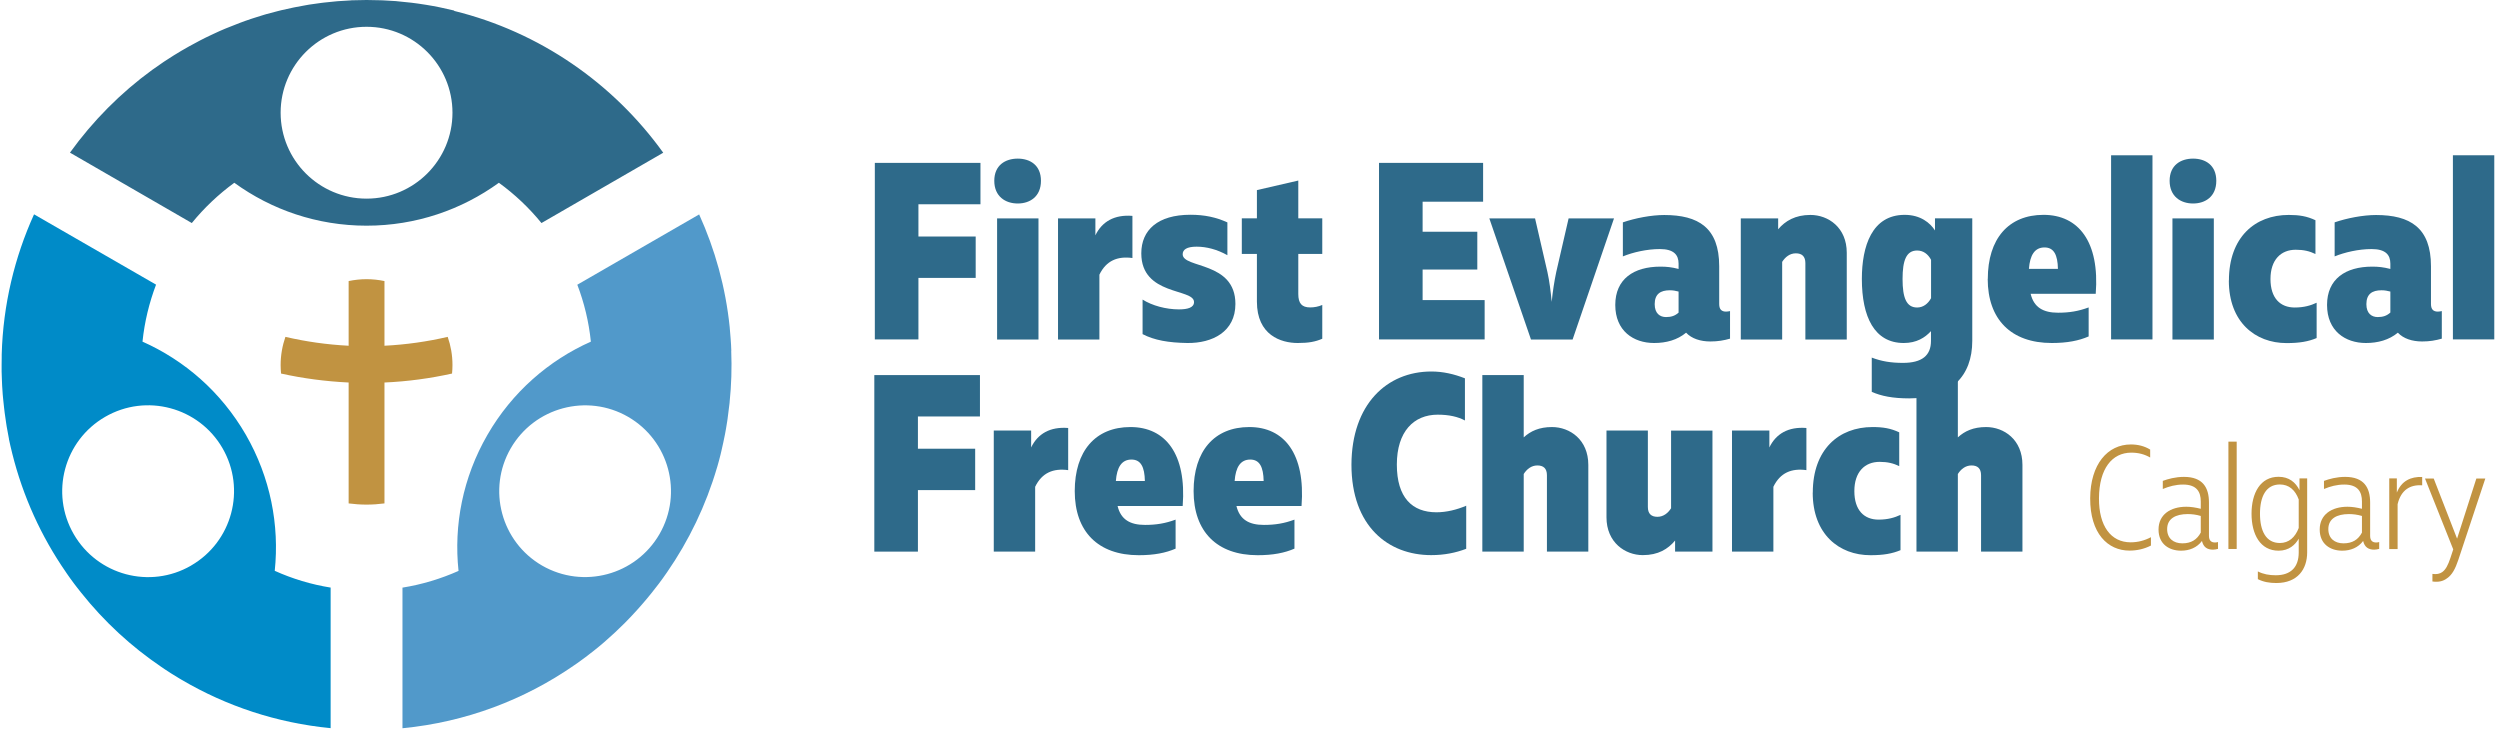 <svg xmlns="http://www.w3.org/2000/svg" width="293" height="86" viewBox="0 0 293 86" fill="none"><g clip-path="url(#clip0_46_505)"><path d="M53.23 1.24C53.23 1.24 53.15 1.22 53.12 1.21C52.08 0.96 51.03 0.74 49.97 0.57C49.91 0.56 49.84 0.55 49.78 0.54C49.27 0.46 48.75 0.38 48.23 0.32C48.17 0.32 48.11 0.31 48.04 0.3C47.55 0.24 47.07 0.19 46.58 0.15C46.52 0.15 46.46 0.14 46.4 0.13C45.89 0.09 45.38 0.06 44.87 0.04C44.76 0.04 44.65 0.04 44.54 0.03C44.02 0.01 43.5 0 42.98 0C42.98 0 42.98 0 42.97 0C42.96 0 42.95 0 42.94 0C42.43 0 41.93 0.01 41.43 0.03C41.3 0.03 41.18 0.03 41.06 0.05C40.57 0.07 40.07 0.1 39.58 0.14C39.48 0.14 39.37 0.16 39.27 0.17C38.85 0.21 38.42 0.25 38 0.3C37.89 0.31 37.77 0.33 37.66 0.34C37.18 0.4 36.71 0.47 36.24 0.54C36.11 0.56 35.98 0.58 35.85 0.61C35.42 0.68 34.99 0.76 34.56 0.85C34.49 0.86 34.43 0.87 34.36 0.89C33.89 0.99 33.43 1.09 32.96 1.2C32.83 1.23 32.7 1.26 32.56 1.3C32.1 1.41 31.65 1.53 31.2 1.66C31.11 1.69 31.02 1.72 30.93 1.74C30.53 1.86 30.14 1.98 29.75 2.11C29.64 2.15 29.52 2.18 29.41 2.22C28.97 2.37 28.53 2.52 28.09 2.69C27.98 2.73 27.87 2.77 27.76 2.82C27.36 2.97 26.97 3.13 26.57 3.29C26.5 3.32 26.44 3.34 26.37 3.37C25.93 3.55 25.5 3.75 25.07 3.95C24.96 4 24.85 4.05 24.75 4.1C24.32 4.3 23.89 4.51 23.47 4.73C23.42 4.76 23.37 4.78 23.32 4.81C22.93 5.01 22.54 5.22 22.15 5.44C22.06 5.49 21.96 5.54 21.87 5.6C21.46 5.83 21.05 6.07 20.65 6.32C20.57 6.37 20.49 6.42 20.4 6.47C20.03 6.7 19.67 6.93 19.31 7.17C19.25 7.21 19.19 7.25 19.13 7.29C18.74 7.55 18.35 7.83 17.97 8.1C17.93 8.13 17.88 8.16 17.84 8.19C14.13 10.89 10.88 14.17 8.2 17.89L22.48 26.14C23.93 24.36 25.61 22.77 27.46 21.42C31.81 24.58 37.17 26.45 42.96 26.45C48.75 26.45 54.11 24.58 58.47 21.42C60.33 22.77 62.01 24.36 63.46 26.14L77.73 17.9C71.88 9.76 63.25 3.75 53.23 1.28V1.24ZM42.96 23.28C37.4 23.28 32.89 18.77 32.89 13.21C32.89 7.65 37.4 3.14 42.96 3.14C48.52 3.14 53.03 7.65 53.03 13.21C53.03 18.77 48.52 23.28 42.96 23.28Z" fill="#2E6A8A"></path><path d="M38.78 68.87C36.47 68.5 34.26 67.83 32.2 66.9C32.76 61.55 31.7 55.97 28.81 50.95C25.91 45.93 21.62 42.23 16.7 40.04C16.94 37.71 17.49 35.47 18.29 33.36L3.99 25.12C1.71 30.15 0.36 35.7 0.2 41.55C0.2 41.65 0.2 41.76 0.2 41.86C0.2 42.17 0.19 42.47 0.19 42.78C0.19 42.86 0.19 42.93 0.19 43C0.19 43.18 0.19 43.37 0.19 43.55C0.19 43.85 0.2 44.15 0.22 44.46C0.22 44.71 0.24 44.95 0.25 45.2C0.27 45.55 0.29 45.89 0.32 46.24C0.34 46.45 0.36 46.66 0.38 46.87C0.41 47.18 0.44 47.49 0.48 47.8C0.5 48 0.53 48.19 0.55 48.39C0.6 48.79 0.66 49.18 0.72 49.58C0.74 49.73 0.77 49.88 0.79 50.03C0.87 50.5 0.96 50.97 1.05 51.44C1.05 51.45 1.05 51.47 1.05 51.48C1.16 51.99 1.27 52.5 1.4 53C1.41 53.04 1.42 53.08 1.43 53.13C2.69 58.19 4.84 62.89 7.72 67.05C7.75 67.1 7.79 67.15 7.82 67.2C8.1 67.61 8.39 68.01 8.69 68.41C8.8 68.55 8.91 68.69 9.02 68.84C9.18 69.05 9.34 69.25 9.5 69.45C12.22 72.87 15.39 75.78 18.89 78.15C19.02 78.24 19.15 78.32 19.27 78.41C19.52 78.57 19.77 78.74 20.02 78.9C20.34 79.1 20.66 79.3 20.98 79.49C21.09 79.56 21.21 79.62 21.32 79.69C26.53 82.75 32.44 84.73 38.75 85.34V68.85L38.78 68.87ZM22.39 66.29C17.58 69.07 11.42 67.42 8.64 62.6C5.86 57.79 7.51 51.63 12.33 48.85C17.14 46.07 23.3 47.72 26.08 52.53C28.86 57.34 27.21 63.5 22.4 66.28L22.39 66.29Z" fill="#008BC8"></path><path d="M85.71 41.11C85.71 40.88 85.69 40.65 85.68 40.42C85.67 40.17 85.65 39.92 85.63 39.67C85.6 39.27 85.57 38.87 85.53 38.47C85.53 38.42 85.53 38.38 85.52 38.33C85.04 33.67 83.8 29.23 81.94 25.13L67.66 33.37C68.47 35.48 69.01 37.72 69.25 40.04C64.33 42.23 60.03 45.94 57.13 50.96C54.23 55.98 53.17 61.56 53.74 66.91C51.67 67.83 49.47 68.5 47.17 68.87V85.35C54.61 84.63 61.49 82 67.31 77.96C67.43 77.88 67.54 77.8 67.66 77.72C67.99 77.49 68.31 77.26 68.62 77.02C68.83 76.86 69.04 76.7 69.24 76.54C69.36 76.45 69.47 76.36 69.59 76.27C70.05 75.91 70.49 75.54 70.93 75.16C70.94 75.15 70.96 75.14 70.97 75.12C71.73 74.46 72.47 73.77 73.19 73.05C73.2 73.03 73.22 73.02 73.23 73.01C73.68 72.56 74.11 72.1 74.54 71.63C74.57 71.59 74.61 71.56 74.64 71.52C74.85 71.29 75.05 71.07 75.25 70.83C75.41 70.65 75.57 70.46 75.73 70.27C75.93 70.03 76.13 69.79 76.33 69.54C76.55 69.27 76.77 68.99 76.98 68.71C77.05 68.62 77.12 68.53 77.19 68.44C77.51 68.02 77.82 67.59 78.12 67.15C78.14 67.13 78.15 67.1 78.17 67.08C80.74 63.37 82.73 59.24 84.03 54.81C84.05 54.76 84.06 54.7 84.08 54.65C84.21 54.19 84.34 53.73 84.45 53.27C84.49 53.11 84.53 52.96 84.56 52.8C84.64 52.49 84.71 52.18 84.77 51.86C84.84 51.54 84.91 51.21 84.97 50.89C85.01 50.67 85.06 50.45 85.09 50.23C85.14 49.94 85.19 49.65 85.23 49.37C85.24 49.28 85.26 49.19 85.27 49.1C85.36 48.46 85.44 47.83 85.51 47.19C85.51 47.18 85.51 47.16 85.51 47.15C85.72 45.13 85.78 43.12 85.7 41.11H85.71ZM77.29 62.6C74.51 67.41 68.36 69.06 63.54 66.29C58.73 63.51 57.08 57.35 59.86 52.54C62.64 47.73 68.8 46.08 73.61 48.85C78.42 51.63 80.07 57.79 77.29 62.6Z" fill="#5199CA"></path><path d="M53.03 42.78C53.03 41.62 52.83 40.51 52.47 39.48C50.07 40.04 47.6 40.39 45.06 40.52V32.94C44.38 32.8 43.68 32.72 42.96 32.72C42.24 32.72 41.54 32.8 40.86 32.94V40.52C38.32 40.39 35.85 40.04 33.45 39.48C33.09 40.52 32.89 41.63 32.89 42.78C32.89 43.12 32.91 43.45 32.94 43.78C35.51 44.35 38.15 44.7 40.86 44.83V59C41.55 59.09 42.25 59.14 42.96 59.14C43.67 59.14 44.37 59.09 45.06 59V44.83C47.77 44.71 50.41 44.35 52.98 43.78C53.01 43.45 53.03 43.12 53.03 42.78Z" fill="#C19341"></path><path d="M114.91 23.94H107.64V27.72H114.35V32.57H107.64V39.78H102.53V19.09H114.91V23.94Z" fill="#2E6A8A"></path><path d="M116.53 21.19C116.53 19.36 117.83 18.59 119.28 18.59C120.73 18.59 122 19.36 122 21.19C122 23.02 120.73 23.85 119.28 23.85C117.83 23.85 116.53 23.02 116.53 21.19ZM116.86 25.6H121.71V39.79H116.86V25.6Z" fill="#2E6A8A"></path><path d="M124.01 25.6H128.38V27.58C129.15 25.98 130.6 25.13 132.72 25.3V30.24C130.98 30 129.65 30.54 128.85 32.19V39.79H124V25.6H124.01Z" fill="#2E6A8A"></path><path d="M143.85 26.07V29.91C142.64 29.23 141.4 28.91 140.24 28.91C139.08 28.91 138.61 29.26 138.61 29.8C138.61 31.48 144.79 30.6 144.79 35.62C144.79 38.9 142.07 40.23 139.17 40.2C136.95 40.17 135.27 39.87 133.91 39.16V35.11C135.03 35.82 136.66 36.26 138.17 36.26C139.2 36.26 139.94 36.05 139.94 35.4C139.94 33.77 133.76 34.69 133.76 29.69C133.76 26.97 135.68 25.17 139.52 25.17C141.18 25.17 142.51 25.46 143.84 26.06L143.85 26.07Z" fill="#2E6A8A"></path><path d="M147.31 35.35V29.76H145.54V25.59H147.31V22.28L152.16 21.16V25.59H154.97V29.76H152.16V34.46C152.16 35.55 152.57 36.03 153.55 36.03C154.02 36.03 154.52 35.94 154.97 35.74V39.7C154.17 40.05 153.37 40.2 152.1 40.2C150.12 40.2 147.31 39.28 147.31 35.35Z" fill="#2E6A8A"></path><path d="M161.61 19.09H173.82V23.64H166.73V27.16H173.14V31.59H166.73V35.17H174V39.78H161.62V19.09H161.61Z" fill="#2E6A8A"></path><path d="M174.56 25.6H179.91L181.36 31.89C181.6 32.98 181.74 34.14 181.86 35.38C181.98 34.14 182.16 32.99 182.39 31.89L183.84 25.6H189.16L184.31 39.79H179.43L174.55 25.6H174.56Z" fill="#2E6A8A"></path><path d="M202.76 36.44V39.69C202.02 39.9 201.34 40.02 200.45 40.02C199.3 40.02 198.26 39.69 197.61 38.99C196.58 39.85 195.28 40.2 193.86 40.2C191.44 40.2 189.31 38.78 189.31 35.74C189.31 32.7 191.47 31.25 194.6 31.25C195.34 31.25 195.9 31.31 196.73 31.52V30.9C196.73 29.87 196.17 29.19 194.54 29.19C193 29.19 191.38 29.57 190.2 30.05V26.06C191.65 25.56 193.54 25.2 195.05 25.2C199.04 25.2 201.49 26.68 201.49 31.2V35.63C201.49 36.28 201.79 36.52 202.29 36.52C202.44 36.52 202.62 36.49 202.76 36.46V36.44ZM196.73 36.62V34.17C196.38 34.08 196.08 34.02 195.7 34.02C194.61 34.02 193.93 34.46 193.93 35.65C193.93 36.74 194.55 37.16 195.26 37.16C195.88 37.16 196.32 37.01 196.74 36.63L196.73 36.62Z" fill="#2E6A8A"></path><path d="M204.03 25.6H208.4V26.87C209.23 25.89 210.41 25.19 212.18 25.19C214.28 25.19 216.44 26.67 216.44 29.62V39.79H211.59V30.84C211.59 30.04 211.18 29.69 210.47 29.69C209.76 29.69 209.23 30.13 208.87 30.69V39.79H204.02V25.6H204.03Z" fill="#2E6A8A"></path><path d="M219.37 45.93V41.91C220.52 42.35 221.62 42.53 223.03 42.53C225.25 42.53 226.31 41.67 226.31 39.96V38.81C225.6 39.58 224.62 40.2 223.12 40.2C219.69 40.2 218.21 37.16 218.21 32.69C218.21 28.85 219.39 25.18 223.23 25.18C225.09 25.18 226.22 26.13 226.78 27.01V25.59H231.15V39.95C231.15 44.09 228.64 46.69 223.76 46.69C221.84 46.69 220.48 46.42 219.36 45.92L219.37 45.93ZM226.32 34.94V30.45C225.96 29.77 225.4 29.36 224.69 29.36C223.42 29.36 222.98 30.51 222.98 32.7C222.98 34.89 223.42 36.04 224.69 36.04C225.4 36.04 225.96 35.6 226.32 34.95V34.94Z" fill="#2E6A8A"></path><path d="M232.97 32.69C232.97 27.99 235.39 25.18 239.5 25.18C243.61 25.18 246.09 28.34 245.62 34.43H237.99C238.37 36.03 239.47 36.65 241.21 36.65C242.54 36.65 243.6 36.47 244.79 36.03V39.43C243.64 39.93 242.28 40.2 240.47 40.2C235.68 40.2 232.96 37.42 232.96 32.69H232.97ZM241.19 31.51C241.16 29.88 240.72 29 239.62 29C238.47 29 237.91 29.89 237.79 31.51H241.19Z" fill="#2E6A8A"></path><path d="M252.27 39.78H247.42V18.2H252.27V39.78Z" fill="#2E6A8A"></path><path d="M254.28 21.19C254.28 19.36 255.58 18.59 257.03 18.59C258.48 18.59 259.75 19.36 259.75 21.19C259.75 23.02 258.48 23.85 257.03 23.85C255.58 23.85 254.28 23.02 254.28 21.19ZM254.61 25.6H259.46V39.79H254.61V25.6Z" fill="#2E6A8A"></path><path d="M261.23 32.87C261.23 27.82 264.27 25.19 268.24 25.19C269.48 25.19 270.37 25.34 271.37 25.81V29.77C270.69 29.44 270.01 29.27 269.06 29.27C267.32 29.27 266.1 30.45 266.1 32.7C266.1 34.95 267.25 36.04 268.94 36.04C270.03 36.04 270.83 35.8 271.51 35.48V39.62C270.53 40.03 269.5 40.21 267.99 40.21C264.29 40.21 261.22 37.73 261.22 32.88L261.23 32.87Z" fill="#2E6A8A"></path><path d="M286.18 36.44V39.69C285.44 39.9 284.76 40.02 283.87 40.02C282.72 40.02 281.68 39.69 281.03 38.99C279.99 39.85 278.69 40.2 277.28 40.2C274.86 40.2 272.73 38.78 272.73 35.74C272.73 32.7 274.89 31.25 278.02 31.25C278.76 31.25 279.32 31.31 280.15 31.52V30.9C280.15 29.87 279.59 29.19 277.96 29.19C276.42 29.19 274.8 29.57 273.62 30.05V26.06C275.07 25.56 276.96 25.2 278.47 25.2C282.46 25.2 284.91 26.68 284.91 31.2V35.63C284.91 36.28 285.21 36.52 285.71 36.52C285.86 36.52 286.03 36.49 286.18 36.46V36.44ZM280.15 36.62V34.17C279.79 34.08 279.5 34.02 279.11 34.02C278.02 34.02 277.34 34.46 277.34 35.65C277.34 36.74 277.96 37.16 278.67 37.16C279.29 37.16 279.73 37.01 280.15 36.63V36.62Z" fill="#2E6A8A"></path><path d="M292.33 39.78H287.48V18.2H292.33V39.78Z" fill="#2E6A8A"></path><path d="M114.85 48.81H107.58V52.59H114.29V57.44H107.58V64.65H102.47V43.96H114.85V48.81Z" fill="#2E6A8A"></path><path d="M116.48 50.46H120.85V52.44C121.62 50.84 123.07 49.99 125.19 50.16V55.1C123.45 54.86 122.12 55.4 121.32 57.05V64.65H116.47V50.46H116.48Z" fill="#2E6A8A"></path><path d="M125.96 57.56C125.96 52.86 128.38 50.05 132.49 50.05C136.6 50.05 139.08 53.21 138.61 59.3H130.98C131.36 60.9 132.46 61.52 134.2 61.52C135.53 61.52 136.59 61.34 137.78 60.9V64.3C136.63 64.8 135.27 65.07 133.47 65.07C128.68 65.07 125.96 62.29 125.96 57.56ZM134.18 56.37C134.15 54.74 133.71 53.86 132.61 53.86C131.46 53.86 130.9 54.75 130.78 56.37H134.18Z" fill="#2E6A8A"></path><path d="M139.89 57.56C139.89 52.86 142.31 50.05 146.42 50.05C150.53 50.05 153.01 53.21 152.54 59.3H144.91C145.29 60.9 146.39 61.52 148.13 61.52C149.46 61.52 150.52 61.34 151.71 60.9V64.3C150.56 64.8 149.2 65.07 147.4 65.07C142.61 65.07 139.89 62.29 139.89 57.56ZM148.1 56.37C148.07 54.74 147.63 53.86 146.53 53.86C145.38 53.86 144.82 54.75 144.7 56.37H148.1Z" fill="#2E6A8A"></path><path d="M158.39 54.45C158.42 47.39 162.53 43.54 167.76 43.54C169.12 43.54 170.42 43.84 171.69 44.34V49.28C170.86 48.84 169.83 48.6 168.5 48.6C165.69 48.6 163.71 50.58 163.71 54.45C163.71 58.32 165.51 60.04 168.35 60.04C169.53 60.04 170.74 59.74 171.84 59.27V64.32C170.6 64.79 169.27 65.06 167.73 65.06C162.71 65.06 158.39 61.69 158.39 54.45Z" fill="#2E6A8A"></path><path d="M173.73 43.96H178.58V51.26C179.38 50.52 180.41 50.05 181.89 50.05C183.99 50.05 186.15 51.53 186.15 54.48V64.65H181.3V55.7C181.3 54.9 180.89 54.55 180.18 54.55C179.47 54.55 178.94 54.99 178.58 55.55V64.65H173.73V43.96Z" fill="#2E6A8A"></path><path d="M200.69 64.65H196.32V63.35C195.49 64.35 194.34 65.06 192.54 65.06C190.47 65.06 188.28 63.58 188.28 60.63V50.46H193.13V59.42C193.13 60.22 193.54 60.57 194.25 60.57C194.96 60.57 195.49 60.13 195.85 59.57V50.47H200.7V64.66L200.69 64.65Z" fill="#2E6A8A"></path><path d="M203 50.46H207.37V52.44C208.14 50.84 209.59 49.99 211.71 50.16V55.1C209.97 54.86 208.64 55.4 207.84 57.05V64.65H202.99V50.46H203Z" fill="#2E6A8A"></path><path d="M212.46 57.73C212.46 52.68 215.5 50.05 219.46 50.05C220.7 50.05 221.59 50.2 222.59 50.67V54.63C221.91 54.3 221.23 54.13 220.29 54.13C218.55 54.13 217.33 55.31 217.33 57.56C217.33 59.81 218.48 60.9 220.17 60.9C221.26 60.9 222.06 60.66 222.74 60.34V64.48C221.76 64.89 220.73 65.07 219.22 65.07C215.52 65.07 212.45 62.59 212.45 57.74L212.46 57.73Z" fill="#2E6A8A"></path><path d="M224.61 43.96H229.46V51.26C230.26 50.52 231.29 50.05 232.77 50.05C234.87 50.05 237.03 51.53 237.03 54.48V64.65H232.18V55.7C232.18 54.9 231.77 54.55 231.06 54.55C230.35 54.55 229.82 54.99 229.46 55.55V64.65H224.61V43.96Z" fill="#2E6A8A"></path><path d="M244.97 58.4C244.99 54.4 247.02 52.09 249.74 52.09C250.57 52.09 251.33 52.28 252 52.69V53.62C251.34 53.24 250.62 53.05 249.79 53.05C247.53 53.05 246.02 54.93 246 58.39C245.98 61.66 247.4 63.56 249.71 63.56C250.57 63.56 251.35 63.35 252.09 62.96V63.94C251.28 64.35 250.44 64.53 249.57 64.53C247.04 64.53 244.95 62.53 244.97 58.39V58.4Z" fill="#C19341"></path><path d="M259.95 63.52V64.33C259.76 64.38 259.55 64.42 259.36 64.42C258.7 64.42 258.24 64.14 258.07 63.4C257.48 64.19 256.59 64.54 255.62 64.54C254.26 64.54 252.98 63.8 252.98 62.06C252.98 60.32 254.36 59.39 256.24 59.39C256.77 59.39 257.34 59.48 257.93 59.63V58.77C257.93 57.67 257.48 56.79 255.86 56.79C255 56.79 254.22 57 253.48 57.31V56.36C254.08 56.14 254.96 55.89 255.96 55.89C258.17 55.89 258.89 57.15 258.89 58.89V62.79C258.89 63.38 259.18 63.58 259.61 63.58C259.71 63.58 259.83 63.56 259.94 63.53L259.95 63.52ZM257.93 62.4V60.47C257.4 60.31 256.88 60.25 256.4 60.25C254.99 60.25 253.99 60.78 253.99 62.01C253.99 63.1 254.73 63.68 255.77 63.68C256.81 63.68 257.49 63.25 257.94 62.4H257.93Z" fill="#C19341"></path><path d="M262.14 64.34H261.17V51.76H262.14V64.34Z" fill="#C19341"></path><path d="M264.62 67.88V66.97C265.26 67.3 265.96 67.42 266.72 67.42C268.51 67.42 269.41 66.44 269.41 64.75V63.13C269.01 63.85 268.27 64.54 267.05 64.54C264.91 64.54 263.88 62.64 263.88 60.21C263.88 57.78 264.91 55.88 267.05 55.88C268.27 55.88 269.05 56.53 269.5 57.45V56.07H270.4V64.74C270.4 66.69 269.3 68.33 266.78 68.33C265.99 68.33 265.28 68.21 264.63 67.88H264.62ZM269.41 61.88V58.54C269 57.42 268.26 56.78 267.2 56.78C265.58 56.78 264.87 58.19 264.87 60.21C264.87 62.23 265.58 63.64 267.2 63.64C268.25 63.64 268.99 62.98 269.41 61.88Z" fill="#C19341"></path><path d="M278.84 63.52V64.33C278.65 64.38 278.44 64.42 278.25 64.42C277.6 64.42 277.13 64.14 276.96 63.4C276.38 64.19 275.48 64.54 274.51 64.54C273.15 64.54 271.87 63.8 271.87 62.06C271.87 60.32 273.25 59.39 275.13 59.39C275.66 59.39 276.23 59.48 276.82 59.63V58.77C276.82 57.67 276.37 56.79 274.75 56.79C273.89 56.79 273.11 57 272.37 57.31V56.36C272.97 56.14 273.85 55.89 274.85 55.89C277.06 55.89 277.78 57.15 277.78 58.89V62.79C277.78 63.38 278.07 63.58 278.5 63.58C278.6 63.58 278.72 63.56 278.83 63.53L278.84 63.52ZM276.82 62.4V60.47C276.28 60.31 275.77 60.25 275.29 60.25C273.88 60.25 272.88 60.78 272.88 62.01C272.88 63.1 273.62 63.68 274.66 63.68C275.7 63.68 276.39 63.25 276.83 62.4H276.82Z" fill="#C19341"></path><path d="M280.01 56.07H280.91V57.73C281.46 56.35 282.56 55.85 283.88 55.9V56.88C282.48 56.78 281.4 57.41 281 59.09V64.35H280.02V56.08L280.01 56.07Z" fill="#C19341"></path><path d="M285.07 67.26C285.57 67.33 285.93 67.26 286.24 67.04C286.64 66.75 286.91 66.23 287.19 65.39L287.52 64.39L284.21 56.08H285.23L287.97 63.13L290.23 56.08H291.28L288.11 65.63C287.77 66.65 287.39 67.37 286.8 67.77C286.35 68.12 285.8 68.25 285.08 68.15V67.27L285.07 67.26Z" fill="#C19341"></path></g><defs><clipPath id="clip0_46_505"><rect width="292.15" height="85.36" fill="white" transform="translate(0.18)"></rect></clipPath></defs></svg>